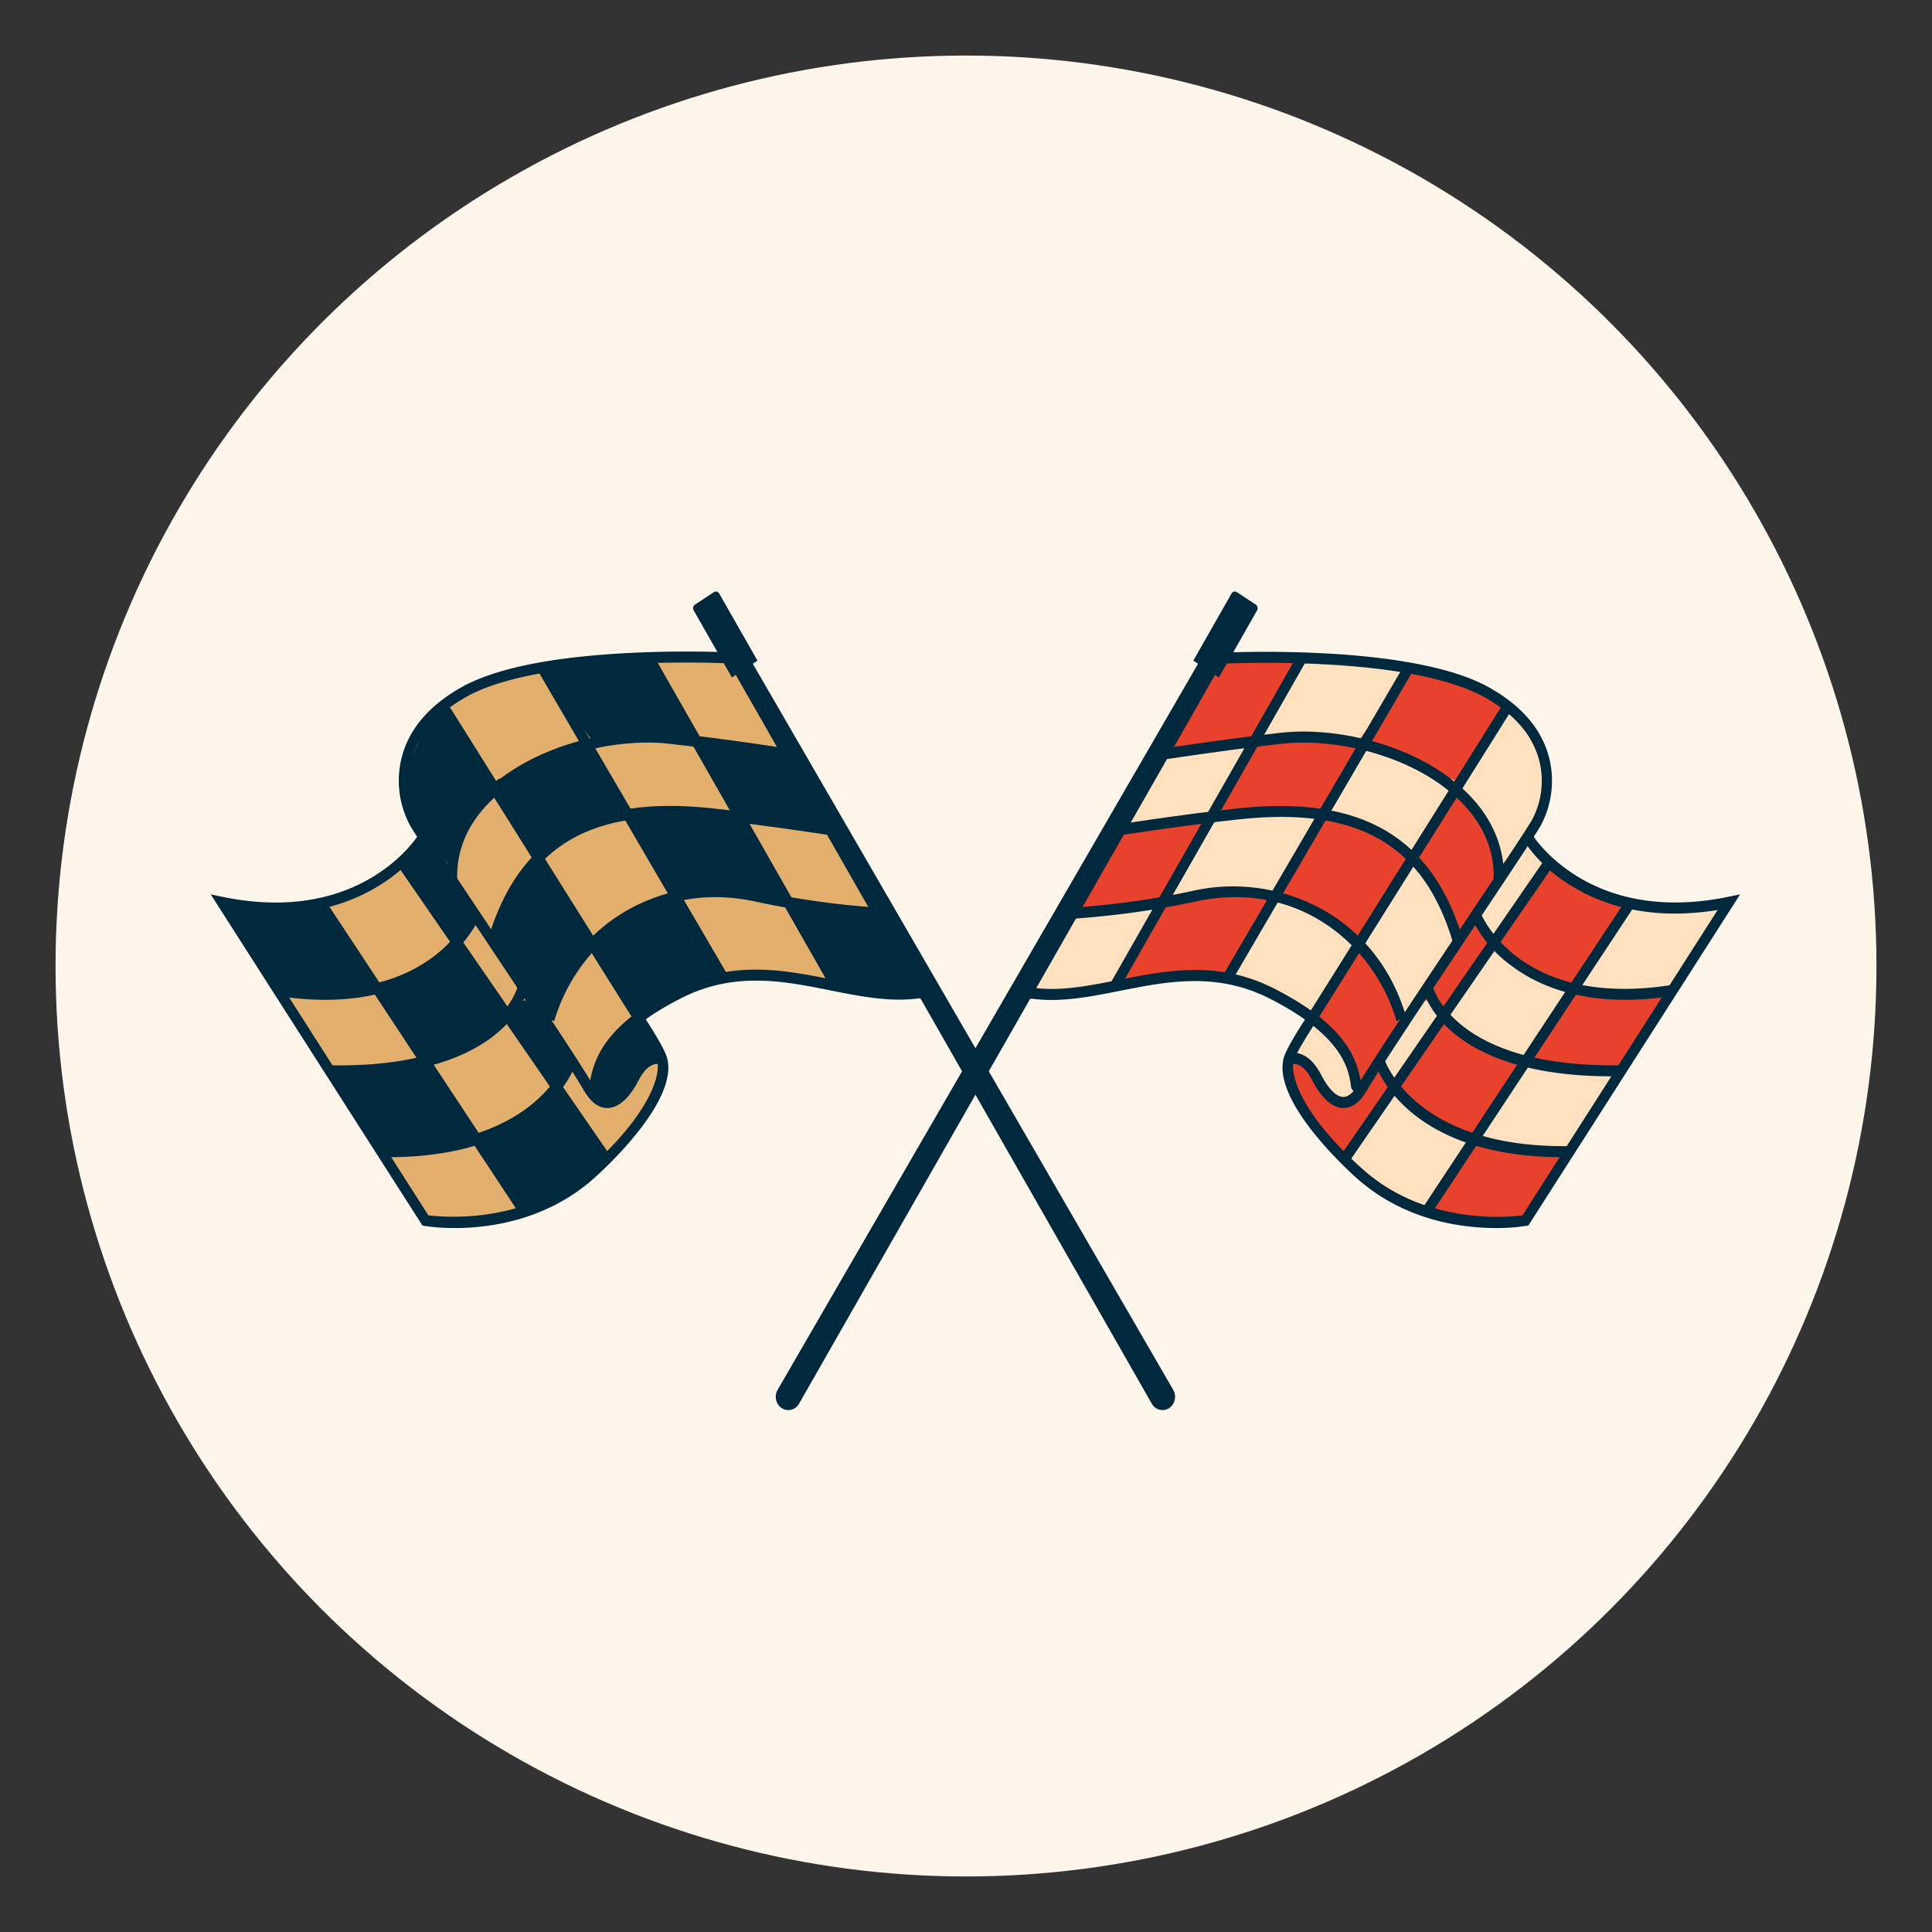 <?xml version="1.0" encoding="UTF-8"?> <svg xmlns="http://www.w3.org/2000/svg" xmlns:xlink="http://www.w3.org/1999/xlink" id="Layer_1" data-name="Layer 1" viewBox="0 0 400 400"><rect x="0" y="0" width="400" height="400" fill="#333333" stroke="none"/> <defs> <style>.cls-1{fill:none;}.cls-2{fill:#fff6eb;}.cls-3{fill:#e8422d;}.cls-4{fill:url(#Безымянный_градиент_7);}.cls-5{fill:url(#Безымянный_градиент_7-2);}.cls-6{fill:url(#Безымянный_градиент_7-3);}.cls-7{fill:url(#Безымянный_градиент_7-4);}.cls-8{fill:url(#Безымянный_градиент_7-5);}.cls-9{fill:url(#Безымянный_градиент_7-6);}.cls-10{fill:url(#Безымянный_градиент_7-7);}.cls-11{fill:url(#Безымянный_градиент_7-8);}.cls-12{fill:url(#Безымянный_градиент_7-9);}.cls-13{fill:url(#Безымянный_градиент_7-10);}.cls-14{fill:url(#Безымянный_градиент_7-11);}.cls-15{fill:url(#Безымянный_градиент_7-12);}.cls-16{fill:url(#Безымянный_градиент_7-13);}.cls-17{fill:url(#Безымянный_градиент_7-14);}.cls-18{fill:url(#Безымянный_градиент_7-15);}.cls-19{fill:#00293d;}.cls-20{fill:#e2af6d;}.cls-21{clip-path:url(#clip-path);}.cls-22{clip-path:url(#clip-path-2);}</style> <linearGradient id="Безымянный_градиент_7" x1="325.36" y1="195.94" x2="357.87" y2="195.94" gradientUnits="userSpaceOnUse"> <stop offset="0.56" stop-color="#ffe1c0"></stop> <stop offset="1" stop-color="#ffe1c0"></stop> </linearGradient> <linearGradient id="Безымянный_градиент_7-2" x1="304.73" y1="229.17" x2="335.22" y2="229.17" xlink:href="#Безымянный_градиент_7"></linearGradient> <linearGradient id="Безымянный_градиент_7-3" x1="298.6" y1="207.78" x2="325.48" y2="207.78" xlink:href="#Безымянный_градиент_7"></linearGradient> <linearGradient id="Безымянный_градиент_7-4" x1="305.74" y1="183.97" x2="320.25" y2="183.97" xlink:href="#Безымянный_градиент_7"></linearGradient> <linearGradient id="Безымянный_градиент_7-5" x1="285.49" y1="216.04" x2="298.54" y2="216.04" xlink:href="#Безымянный_градиент_7"></linearGradient> <linearGradient id="Безымянный_градиент_7-6" x1="279.03" y1="238.23" x2="304.62" y2="238.23" xlink:href="#Безымянный_градиент_7"></linearGradient> <linearGradient id="Безымянный_градиент_7-7" x1="268.34" y1="219.69" x2="281.6" y2="219.69" xlink:href="#Безымянный_градиент_7"></linearGradient> <linearGradient id="Безымянный_градиент_7-8" x1="281.79" y1="193.97" x2="301.49" y2="193.97" xlink:href="#Безымянный_градиент_7"></linearGradient> <linearGradient id="Безымянный_градиент_7-9" x1="301.91" y1="163.94" x2="319.82" y2="163.94" xlink:href="#Безымянный_градиент_7"></linearGradient> <linearGradient id="Безымянный_градиент_7-10" x1="274.03" y1="165.8" x2="301.19" y2="165.8" xlink:href="#Безымянный_градиент_7"></linearGradient> <linearGradient id="Безымянный_градиент_7-11" x1="259.71" y1="144.85" x2="291.66" y2="144.85" xlink:href="#Безымянный_градиент_7"></linearGradient> <linearGradient id="Безымянный_градиент_7-12" x1="231.47" y1="162.08" x2="259.95" y2="162.08" xlink:href="#Безымянный_градиент_7"></linearGradient> <linearGradient id="Безымянный_градиент_7-13" x1="211.93" y1="196.65" x2="240.25" y2="196.65" xlink:href="#Безымянный_градиент_7"></linearGradient> <linearGradient id="Безымянный_градиент_7-14" x1="242.16" y1="177.18" x2="274.39" y2="177.18" xlink:href="#Безымянный_градиент_7"></linearGradient> <linearGradient id="Безымянный_градиент_7-15" x1="254.61" y1="198.35" x2="280.63" y2="198.35" xlink:href="#Безымянный_градиент_7"></linearGradient> <clipPath id="clip-path"> <path class="cls-1" d="M-2334.13,226.5h233.56A19.57,19.57,0,0,1-2081,246.07V378.5a0,0,0,0,1,0,0h-270a0,0,0,0,1,0,0V243.37A16.87,16.87,0,0,1-2334.13,226.5Z"></path> </clipPath> <clipPath id="clip-path-2"> <rect class="cls-1" x="-2351" y="21.5" width="270" height="152"></rect> </clipPath> </defs> <circle class="cls-2" cx="200" cy="200" r="188.5"></circle> <path class="cls-3" d="M210.3,207.67l42.62-72.19s40.9.55,50.08,5.63,17.19,10.78,17,17.56-5.38,13.35-2.49,16.42l16,11.67,23.85.9-41.56,65s-16.64,3.11-25.84-3.62-21.1-18.35-22.88-25.36,4.52-12.85,4.52-12.85-12.48-10.42-24.36-8.87-17.65,3.35-24.68,3.59A45.33,45.33,0,0,0,210.3,207.67Z"></path> <path class="cls-4" d="M337.13,187.51l-11.77,16.67c6.39,2.57,13.45,1.92,20.24,1.18a3.36,3.36,0,0,0,1.52-.42,3.77,3.77,0,0,0,1.06-1.33q4.86-8.38,9.69-16.8a38.22,38.22,0,0,1-21.1.24l1.5-1.2"></path> <path class="cls-5" d="M304.73,236.28c5.67,2,11.75,2.11,17.71,2.21a4.56,4.56,0,0,0,2.2-.34,5.11,5.11,0,0,0,1.8-2l8.78-14.66c-.55.93-6.52.24-7.55.18a45.27,45.27,0,0,1-7.74-1.19c-1.87-.46-3.29-1.24-4.75.41a66.66,66.66,0,0,0-4.62,6.57Q307.56,231.79,304.73,236.28Z"></path> <path class="cls-6" d="M299.76,208.48l-1.16,2.06L309,196c.07-.11.15-.25.08-.36s-.27.07-.15.11c5.64,2.39,10.67,7.35,16.53,9a81.9,81.9,0,0,1-10,14.57,1.8,1.8,0,0,1-.8.63,1.65,1.65,0,0,1-1.06-.17,50.29,50.29,0,0,1-13.72-8.25,4,4,0,0,1-1.12-1.27C298.57,209.74,299.39,208.91,299.76,208.48Z"></path> <path class="cls-7" d="M309.76,193.58c-.31.43-.7.9-1.21.86a1.37,1.37,0,0,1-.89-.6,9.29,9.29,0,0,1-1.61-2.74,3.32,3.32,0,0,1-.28-1.78,3.87,3.87,0,0,1,.69-1.41q4.8-7.17,9.8-14.18a.6.6,0,0,1,.21-.21c.25-.12.51.14.67.38.7,1,3.11,3.46,3.11,4.73s-2.37,3.63-3.13,4.69C314.67,186.74,312.17,190.12,309.76,193.58Z"></path> <path class="cls-8" d="M289.37,225l-3.08-2.92a2.3,2.3,0,0,1-.76-1.06,2.35,2.35,0,0,1,.18-1.3,25.92,25.92,0,0,1,4-6.62c1.19-1.59,3-5.3,4.89-5.91,1.42-.46,3.73,1.52,3.95,3,.26,1.85-3.06,5.92-4,7.47Q292.09,221.45,289.37,225Z"></path> <path class="cls-9" d="M280.34,236.77c-.84,1.13-1.71,2.61-1.12,3.91a3.72,3.72,0,0,0,1.09,1.24,64.45,64.45,0,0,0,12.79,8.25,1.65,1.65,0,0,0,.71.23,1.62,1.62,0,0,0,.86-.3c2.13-1.3,3.65-3.47,5.11-5.59a42.19,42.19,0,0,0,4.72-8,.94.94,0,0,0,.08-.71,1,1,0,0,0-.37-.33c-4.86-2.8-9.48-6-14.21-9-2.18-1.39-3.1,1.39-4.4,3.17Z"></path> <path class="cls-10" d="M273.68,224.1a12,12,0,0,0,1.81,2.84,4,4,0,0,0,5.64-.13,1.63,1.63,0,0,0,.46-.79,2.15,2.15,0,0,0-.15-1,32.84,32.84,0,0,0-8-12.92,2.14,2.14,0,0,0-1.44-.79,2.1,2.1,0,0,0-1.46,1.09c-1.06,1.5-3.07,4.31-1.79,6.15a18.49,18.49,0,0,0,2.31,2A15.91,15.91,0,0,1,273.68,224.1Z"></path> <path class="cls-11" d="M292.22,178.39q-5.33,7.52-10.08,15.46a2.07,2.07,0,0,0-.35.9,2,2,0,0,0,.74,1.4,23.66,23.66,0,0,1,5.74,9.76c.55,2.09.75,4.33,1.79,6.19l9.53-13.77a11.32,11.32,0,0,0,1.53-2.71c1.07-3-.36-6.31-1.75-9.17s-2.82-5.69-5.28-7.38a9.87,9.87,0,0,1-1.7-1.24,2.15,2.15,0,0,1-.65-2"></path> <path class="cls-12" d="M309.41,150.59,301.91,163c5.5,3.69,8.6,11.12,7.53,18,2.19-2.91,4.75-5.47,6.83-8.47s3.7-6.58,3.54-10.31a22.67,22.67,0,0,0-2.38-8.13,21.85,21.85,0,0,0-2.42-4.5c-.58-.76-2.55-3-3.63-2.6C310.6,147.24,309.89,149.79,309.41,150.59Z"></path> <path class="cls-13" d="M274,168.79A36.83,36.83,0,0,1,290,176.25a2.62,2.62,0,0,0,1.71.81c.74-.05,1.29-.74,1.73-1.39a118.1,118.1,0,0,0,7.27-12,2.64,2.64,0,0,0,.44-2c-.16-.51-2.17-.68-2.59-1-4.2-2.92-7.39-5.12-12.32-6.07-4.25-.82-5.36,2.11-7.51,5.58A91.44,91.44,0,0,0,274,168.79Z"></path> <path class="cls-14" d="M261.72,149.1a13.83,13.83,0,0,0-2,4.4,33.68,33.68,0,0,1,21.46,0q5.61-7.54,10.49-15.66c-.12.19-5.78-1.14-6.43-1.22a50.09,50.09,0,0,0-6.92-.39,51.31,51.31,0,0,0-6.78.51,5.16,5.16,0,0,0-2.78.76c-.84.74-1.49,2.46-2.09,3.45Z"></path> <path class="cls-15" d="M241,155.4l-7.29,11.17a12.47,12.47,0,0,0-2.25,4.89,73.64,73.64,0,0,0,18.72-2.54A93.6,93.6,0,0,0,260,152.7l-12.1,2.6c-1.9.41-3.79.82-5.64,1.39"></path> <path class="cls-16" d="M211.93,205.81a63.48,63.48,0,0,0,16.93-1.6,4.76,4.76,0,0,0,1.92-.78,5.31,5.31,0,0,0,1.15-1.53q4.19-7.2,8.32-14.46c-.34.61-6.59.35-7.5.43-2.6.22-5.18.55-7.77.88-2,.26-2.88.3-4.12,2.1-1.56,2.26-3.2,4.46-4.75,6.73A28.91,28.91,0,0,0,211.93,205.81Z"></path> <path class="cls-17" d="M242.67,183.72a2.61,2.61,0,0,0-.36,2.27c.39.74,1.35.82,2.14.76,6-.45,12.06-3.25,17.83-1.44a2,2,0,0,0,1.11.13,1.92,1.92,0,0,0,.88-.86q5.3-8.07,10.12-16.46a3.66,3.66,0,0,0-2.74-.47l-15.42,1.51c-1.66.17-3.78.16-5.3,1-1.13.6-1.5,1.81-2.15,2.91C246.67,176.55,244.58,180.07,242.67,183.72Z"></path> <path class="cls-18" d="M255.15,201.78l-.54.86,8.64-15a3.16,3.16,0,0,1,3.24-1.84,8.67,8.67,0,0,1,3.77,2l9.86,7.52a1.39,1.39,0,0,1,.43.44,1.55,1.55,0,0,1-.14,1.25,47.55,47.55,0,0,1-9.13,13.89C266.88,207.07,260.67,203.13,255.15,201.78Z"></path> <path class="cls-19" d="M281.7,226.35a2.49,2.49,0,0,1-.59-.07,1.57,1.57,0,0,1-1.39-1.3c-.46-3.37-1.43-10.38-16.81-18.22-11-5.59-21.19-3.57-31.07-1.61-6.61,1.3-12.85,2.54-19,1.49l.34-2.26c5.8,1,11.87-.21,18.29-1.48,10.22-2,20.79-4.12,32.37,1.79,13.71,7,16.9,13.52,17.86,19.06,3-5,12.55-19.34,21-32,6.85-10.26,13.32-20,14.49-22a17.12,17.12,0,0,0,1.48-12.33c-1.37-5.28-5.24-9.71-11.51-13.18-3.68-2-9-3.67-15.66-4.85-17-3-37.72-2-37.92-2l-.1-2.28c.21,0,21.15-1,38.37,2.05,6.92,1.22,12.4,2.93,16.28,5.07,6.82,3.78,11.05,8.69,12.59,14.6A19.61,19.61,0,0,1,319,170.9c-1.21,2.12-7.4,11.4-14.57,22.14-8.88,13.32-18.95,28.41-21.34,32.6A1.51,1.51,0,0,1,281.7,226.35Z"></path> <path class="cls-19" d="M278.16,229.4h-.11c-2.25-.06-4.52-2.11-6.4-5.79-2.09-4.11-4.35-3.31-4.44-3.27l-.76-2.14c.16-.07,4-1.64,7.07,4.31,1.47,2.89,3.14,4.57,4.59,4.61h0c1.07,0,2.12-.9,3.13-2.68l1.81,1.2C281.67,228.14,280,229.4,278.16,229.4Z"></path> <path class="cls-19" d="M336.51,207c-11.38,0-18.85-3.53-23.38-6.9a26.14,26.14,0,0,1-8.55-10.23l1.95-.89-1,.44,1-.45c.33.82,8.37,19.88,39.61,14.95l.31,2.26A63.58,63.58,0,0,1,336.51,207Z"></path> <path class="cls-19" d="M333.69,222.84c-34.79,0-39-17.45-39.15-18.21l2.07-.52c0,.17,4.29,17.07,39,16.43l0,2.28Z"></path> <path class="cls-19" d="M323.74,239.59c-33.25,0-39-19.17-39.28-20l2-.67c.06.18,5.7,18.38,37.29,18.38h1.14l0,2.28Z"></path> <polygon class="cls-19" points="296.2 251.52 294.47 250.19 336.89 185.93 338.62 187.25 296.2 251.52"></polygon> <polygon class="cls-19" points="279.19 240.71 277.48 239.35 319.99 177.7 321.7 179.06 279.19 240.71"></polygon> <path class="cls-19" d="M309.74,254.25c-7.1,0-18.94-1.53-28.8-10.28-1.82-1.62-17.74-16.08-15.12-25.05.66-2.25,4.51-8.07,4.95-8.73l40.54-64.64,1.76,1.28-40.56,64.66c-1.14,1.73-4.19,6.51-4.66,8.12-.78,2.68,1.22,10.86,14.45,22.6,12.92,11.47,30,9.8,32.92,9.41l40.4-63.22c-14.46,2.37-24.39-1.34-30.28-5a31.14,31.14,0,0,1-9.91-9.4l1.79-1.23c.12.19,11.62,18.84,40.51,12.92l2.54-.52-43.83,68.55-.44.08A39.25,39.25,0,0,1,309.74,254.25Z"></path> <polygon class="cls-19" points="255.02 203.14 253.22 201.92 290.78 137.62 292.58 138.83 255.02 203.14"></polygon> <polygon class="cls-19" points="231.75 204.69 229.94 203.5 268.68 135.55 270.49 136.75 231.75 204.69"></polygon> <path class="cls-19" d="M289.15,211.4c-4.7-16-20.72-29.6-42.26-24.61a178.91,178.91,0,0,1-26,3.5l-.1-2.29a175.9,175.9,0,0,0,25.63-3.44A38.26,38.26,0,0,1,273.25,188c8.76,4.73,15,12.57,17.92,22.69Z"></path> <path class="cls-19" d="M300.86,195.26c-6-20.38-19.64-28.29-44.29-25.63-11.77,1.27-25.62,3.44-25.76,3.47l-.31-2.27c.14,0,14-2.2,25.86-3.47,25.49-2.75,40.27,5.9,46.53,27.21Z"></path> <path class="cls-19" d="M311.36,182.33l-2.12-.1c.23-6-2-11.39-6.65-16.11-9.49-9.62-25.84-13.39-37.09-12.15-11.78,1.31-25.63,3.45-25.77,3.47l-.3-2.26c.14,0,14-2.17,25.85-3.48s28.81,2.67,38.77,12.76C309.09,169.58,311.62,175.75,311.36,182.33Z"></path> <path class="cls-19" d="M248.25,137.06,161,287.75a2.86,2.86,0,0,0,.8,3.76h0a2.53,2.53,0,0,0,3.65-.92l86.19-151"></path> <path class="cls-19" d="M260,125.18l-3.91-2.58a.79.79,0,0,0-1.12.29l-7.91,13.89,5.29,3.49,7.91-13.89A.91.91,0,0,0,260,125.18Z"></path> <path class="cls-20" d="M193.6,207.67,151,135.48s-40.9.55-50.08,5.63-17.18,10.78-17,17.56,5.37,13.35,2.48,16.42l-16,11.67-23.85.9,41.56,65s16.64,3.11,25.84-3.62S135,230.71,136.8,223.7s-4.53-12.85-4.53-12.85,12.48-10.42,24.36-8.87,17.65,3.35,24.68,3.59A45.33,45.33,0,0,1,193.6,207.67Z"></path> <path class="cls-19" d="M66.77,187.51l11.77,16.67c-6.39,2.57-13.45,1.92-20.23,1.18a3.37,3.37,0,0,1-1.53-.42,3.77,3.77,0,0,1-1.06-1.33q-4.86-8.38-9.69-16.8a38.26,38.26,0,0,0,21.11.24l-1.51-1.2"></path> <path class="cls-19" d="M99.17,236.28c-5.67,2-11.74,2.11-17.71,2.21a4.56,4.56,0,0,1-2.2-.34,5,5,0,0,1-1.79-2l-8.79-14.66c.55.93,6.52.24,7.55.18A45.27,45.27,0,0,0,84,220.44c1.87-.46,3.29-1.24,4.75.41a68.48,68.48,0,0,1,4.63,6.57Q96.35,231.79,99.17,236.28Z"></path> <path class="cls-19" d="M104.14,208.48l1.16,2.06L94.88,196c-.07-.11-.15-.25-.08-.36s.27.07.15.11c-5.64,2.39-10.67,7.35-16.52,9a81.85,81.85,0,0,0,9.95,14.57,1.8,1.8,0,0,0,.8.63,1.65,1.65,0,0,0,1.06-.17A50.29,50.29,0,0,0,104,211.54a4,4,0,0,0,1.12-1.27C105.33,209.74,104.51,208.91,104.14,208.48Z"></path> <path class="cls-19" d="M94.14,193.58c.31.43.7.9,1.21.86a1.37,1.37,0,0,0,.89-.6,9.54,9.54,0,0,0,1.62-2.74,3.41,3.41,0,0,0,.27-1.78,3.87,3.87,0,0,0-.69-1.41q-4.8-7.17-9.8-14.18a.6.6,0,0,0-.21-.21c-.25-.12-.5.14-.67.38-.7,1-3.11,3.46-3.11,4.73s2.37,3.63,3.13,4.69C89.23,186.74,91.73,190.12,94.14,193.58Z"></path> <path class="cls-19" d="M114.54,225l3.07-2.92a2.3,2.3,0,0,0,.76-1.06,2.35,2.35,0,0,0-.18-1.3,25.92,25.92,0,0,0-4-6.62c-1.19-1.59-3-5.3-4.89-5.91-1.42-.46-3.73,1.52-3.95,3-.26,1.85,3.06,5.92,4,7.47Q111.81,221.45,114.54,225Z"></path> <path class="cls-19" d="M123.57,236.77c.83,1.13,1.7,2.61,1.11,3.91a3.72,3.72,0,0,1-1.09,1.24,64.67,64.67,0,0,1-12.78,8.25,1.74,1.74,0,0,1-.72.23,1.62,1.62,0,0,1-.86-.3c-2.13-1.3-3.65-3.47-5.11-5.59a42.73,42.73,0,0,1-4.72-8,.67.67,0,0,1,.29-1c4.86-2.8,9.48-6,14.21-9,2.18-1.39,3.1,1.39,4.41,3.17Z"></path> <path class="cls-19" d="M130.22,224.1a12,12,0,0,1-1.81,2.84,4,4,0,0,1-5.64-.13,1.54,1.54,0,0,1-.45-.79,2,2,0,0,1,.14-1,33,33,0,0,1,8-12.92,2.14,2.14,0,0,1,1.44-.79,2.1,2.1,0,0,1,1.46,1.09c1.06,1.5,3.07,4.31,1.79,6.15a18.49,18.49,0,0,1-2.31,2A15.91,15.91,0,0,0,130.22,224.1Z"></path> <path class="cls-19" d="M111.68,178.39q5.32,7.52,10.08,15.46a2.07,2.07,0,0,1,.35.9,2,2,0,0,1-.74,1.4,23.66,23.66,0,0,0-5.74,9.76c-.55,2.09-.75,4.33-1.79,6.19l-9.53-13.77a11.67,11.67,0,0,1-1.53-2.71c-1.06-3,.36-6.31,1.75-9.17s2.82-5.69,5.28-7.38a9.87,9.87,0,0,0,1.7-1.24,2.15,2.15,0,0,0,.65-2"></path> <path class="cls-19" d="M94.5,150.59,102,163c-5.5,3.69-8.6,11.12-7.53,18-2.18-2.91-4.75-5.47-6.83-8.47s-3.69-6.58-3.54-10.31a22.88,22.88,0,0,1,2.38-8.13,21.42,21.42,0,0,1,2.43-4.5c.58-.76,2.54-3,3.62-2.6C93.3,147.24,94,149.79,94.5,150.59Z"></path> <path class="cls-19" d="M129.87,168.79a36.88,36.88,0,0,0-15.94,7.46,2.62,2.62,0,0,1-1.71.81c-.74-.05-1.28-.74-1.73-1.39a121.85,121.85,0,0,1-7.27-12,2.64,2.64,0,0,1-.44-2c.16-.51,2.17-.68,2.59-1,4.2-2.92,7.39-5.12,12.32-6.07,4.26-.82,5.36,2.11,7.51,5.58A91.44,91.44,0,0,1,129.87,168.79Z"></path> <path class="cls-19" d="M142.18,149.1a14.07,14.07,0,0,1,2,4.4,33.71,33.71,0,0,0-21.47,0q-5.61-7.54-10.49-15.66c.12.19,5.78-1.14,6.43-1.22a50.09,50.09,0,0,1,6.92-.39,51.31,51.31,0,0,1,6.78.51,5.14,5.14,0,0,1,2.78.76c.84.74,1.49,2.46,2.09,3.45Z"></path> <path class="cls-19" d="M162.89,155.4l7.29,11.17a12.47,12.47,0,0,1,2.25,4.89,73.64,73.64,0,0,1-18.72-2.54A93.6,93.6,0,0,1,144,152.7l12.11,2.6c1.89.41,3.78.82,5.63,1.39"></path> <path class="cls-19" d="M192,205.81a63.48,63.48,0,0,1-16.93-1.6,4.76,4.76,0,0,1-1.92-.78A5.49,5.49,0,0,1,172,201.9q-4.18-7.2-8.32-14.46c.34.61,6.59.35,7.5.43,2.6.22,5.18.55,7.77.88,2,.26,2.88.3,4.12,2.1,1.56,2.26,3.21,4.46,4.76,6.73A29.15,29.15,0,0,1,192,205.81Z"></path> <path class="cls-19" d="M161.23,183.72a2.57,2.57,0,0,1,.36,2.27c-.39.74-1.34.82-2.14.76-6-.45-12.06-3.25-17.83-1.44a2,2,0,0,1-1.11.13,1.92,1.92,0,0,1-.88-.86q-5.28-8.07-10.12-16.46a3.67,3.67,0,0,1,2.75-.47l15.41,1.51c1.66.17,3.78.16,5.3,1,1.13.6,1.5,1.81,2.15,2.91C157.23,176.55,159.32,180.07,161.23,183.72Z"></path> <path class="cls-19" d="M148.75,201.78l.54.86-8.64-15a3.16,3.16,0,0,0-3.24-1.84,8.73,8.73,0,0,0-3.77,2l-9.86,7.52a1.39,1.39,0,0,0-.43.44,1.51,1.51,0,0,0,.15,1.25,47.52,47.52,0,0,0,9.12,13.89C137,207.07,143.23,203.13,148.75,201.78Z"></path> <path class="cls-19" d="M122.2,226.35a1.52,1.52,0,0,1-1.39-.71c-2.39-4.19-12.46-19.28-21.34-32.6C92.3,182.3,86.11,173,84.9,170.9a19.61,19.61,0,0,1-1.72-14.14c1.54-5.91,5.78-10.82,12.59-14.6,3.88-2.14,9.36-3.85,16.28-5.07,17.23-3,38.16-2.06,38.37-2.05l-.09,2.28c-.21,0-20.93-.95-37.93,2-6.71,1.18-12,2.81-15.66,4.85-6.26,3.47-10.14,7.9-11.51,13.18a17.12,17.12,0,0,0,1.48,12.33c1.17,2,7.64,11.74,14.49,22,8.47,12.7,18,27,21,32,1-5.54,4.15-12.07,17.86-19.06,11.58-5.91,22.15-3.81,32.37-1.79,6.42,1.27,12.49,2.47,18.3,1.48l.33,2.26c-6.17,1.05-12.41-.19-19-1.49-9.89-2-20.12-4-31.08,1.61-15.38,7.84-16.35,14.85-16.81,18.22a1.56,1.56,0,0,1-1.39,1.3A2.44,2.44,0,0,1,122.2,226.35Z"></path> <path class="cls-19" d="M125.74,229.4c-1.85,0-3.5-1.26-4.93-3.76l1.81-1.2c1,1.8,2.11,2.7,3.18,2.68,1.44,0,3.11-1.72,4.58-4.61,3-5.95,6.91-4.38,7.07-4.31l-.76,2.14c-.1,0-2.35-.84-4.44,3.27-1.87,3.68-4.15,5.73-6.4,5.79Z"></path> <path class="cls-19" d="M67.37,207a63.24,63.24,0,0,1-9.92-.82l.31-2.26c31.35,5,39.53-14.74,39.61-14.94l1.95.89C99.25,190,92.21,207,67.37,207Z"></path> <path class="cls-19" d="M70.21,222.84l-2,0,0-2.28c34.88.68,39-16.26,39-16.43l2.07.52C109.2,205.39,105,222.84,70.21,222.84Z"></path> <path class="cls-19" d="M80.16,239.59H79l0-2.28h1.14c31.72,0,37.22-18.19,37.28-18.38l2,.67C119.21,220.42,113.4,239.59,80.16,239.59Z"></path> <polygon class="cls-19" points="107.7 251.52 65.28 187.25 67.01 185.93 109.43 250.19 107.7 251.52"></polygon> <polygon class="cls-19" points="124.71 240.71 82.2 179.06 83.91 177.7 126.42 239.35 124.71 240.71"></polygon> <path class="cls-19" d="M94.16,254.25a39.25,39.25,0,0,1-6.26-.44l-.44-.08L43.63,185.18l2.54.52c28.89,5.92,40.39-12.73,40.51-12.92L88.47,174c-.12.2-11.66,19.05-40.19,14.39l40.4,63.22c2.95.39,20,2,32.93-9.41,13.22-11.74,15.23-19.92,14.44-22.6-.47-1.61-3.51-6.39-4.65-8.09L90.83,146.83l1.77-1.28,40.55,64.66c.42.64,4.27,6.46,4.93,8.71,2.62,9-13.3,23.43-15.12,25.05C113.11,252.72,101.26,254.25,94.16,254.25Z"></path> <polygon class="cls-19" points="148.88 203.14 111.33 138.83 113.13 137.62 150.69 201.92 148.88 203.14"></polygon> <polygon class="cls-19" points="172.15 204.69 133.41 136.75 135.22 135.55 173.96 203.5 172.15 204.69"></polygon> <path class="cls-19" d="M114.75,211.4l-2-.69c3-10.12,9.16-18,17.92-22.69a38.26,38.26,0,0,1,26.81-3.46A176,176,0,0,0,183.1,188l-.11,2.29a179.09,179.09,0,0,1-26-3.5C135.48,181.8,119.45,195.39,114.75,211.4Z"></path> <path class="cls-19" d="M103,195.26l-2-.69c6.25-21.31,21-30,46.52-27.21,11.83,1.27,25.72,3.45,25.86,3.47l-.31,2.27c-.14,0-14-2.2-25.76-3.47C122.68,167,109,174.88,103,195.26Z"></path> <path class="cls-19" d="M92.54,182.33c-.26-6.58,2.27-12.75,7.31-17.87,10-10.09,27-14.06,38.77-12.76s25.71,3.45,25.85,3.48l-.3,2.26c-.14,0-14-2.16-25.77-3.47-11.25-1.24-27.6,2.53-37.09,12.15-4.65,4.72-6.88,10.14-6.65,16.11Z"></path> <path class="cls-19" d="M155.65,137.06,242.9,287.75a2.86,2.86,0,0,1-.8,3.76h0a2.53,2.53,0,0,1-3.65-.92l-86.19-151"></path> <path class="cls-19" d="M143.89,125.18l3.9-2.58a.79.79,0,0,1,1.12.29l7.92,13.89-5.29,3.49-7.92-13.89A.9.9,0,0,1,143.89,125.18Z"></path> </svg> 